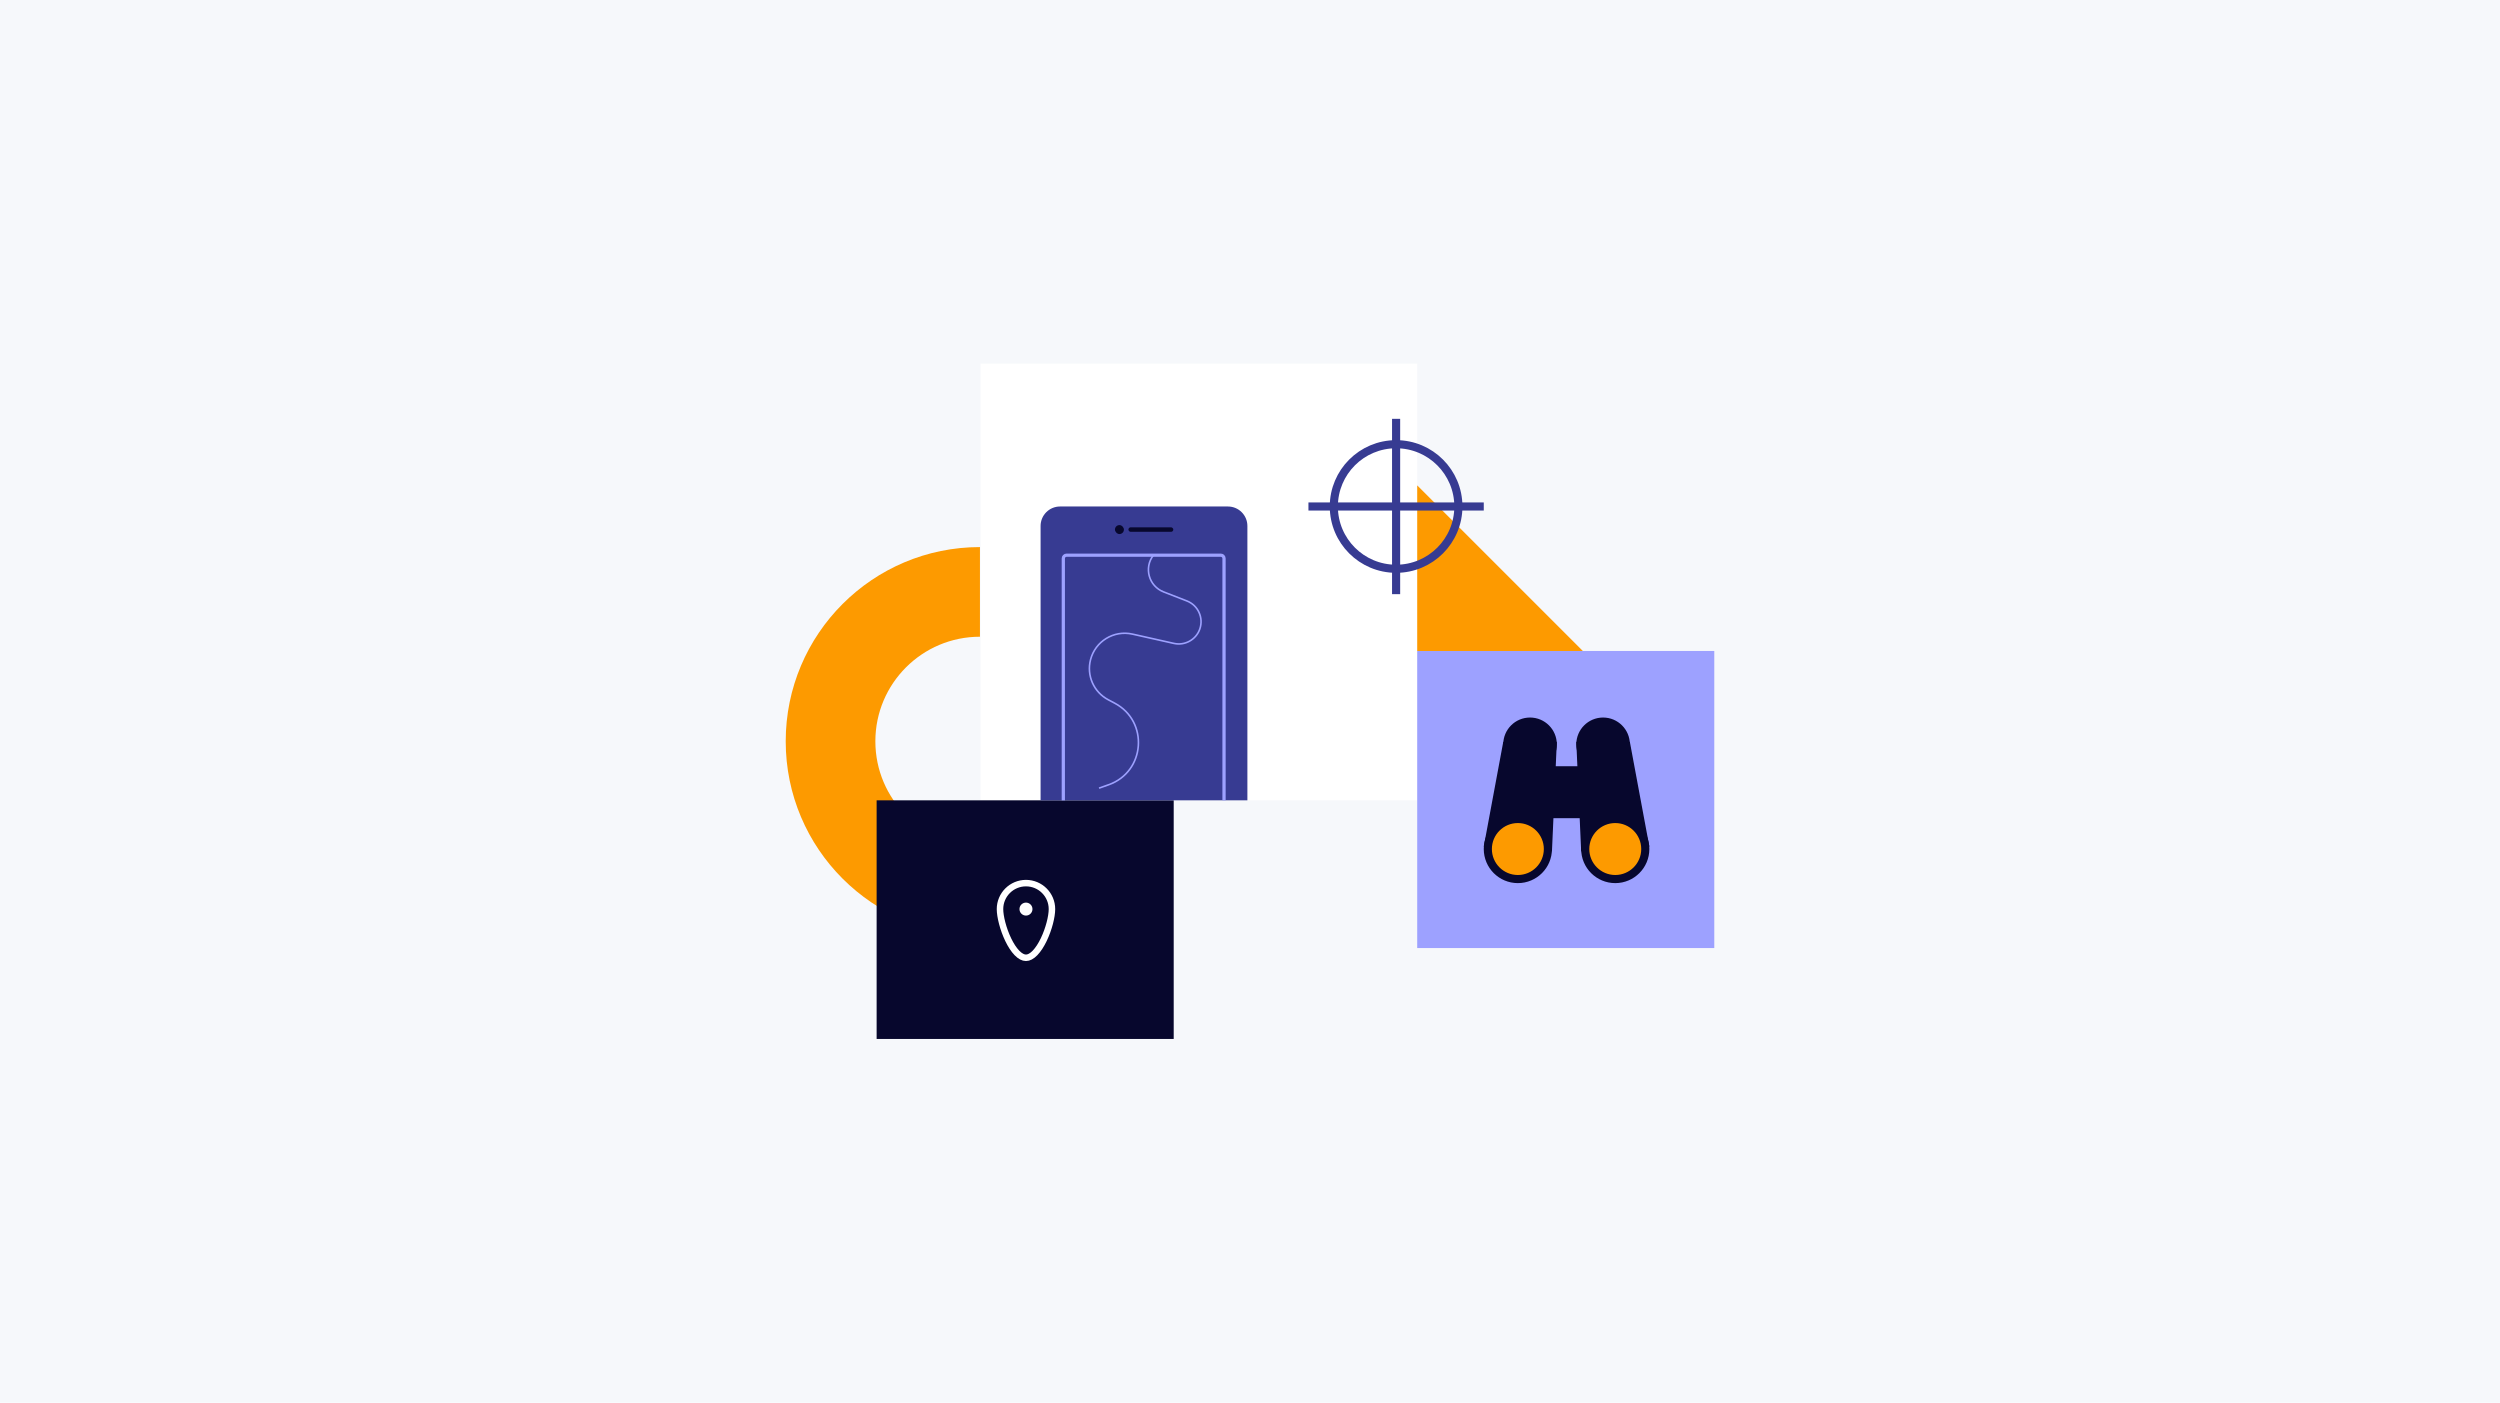 <svg width="1540" height="864" viewBox="0 0 1540 864" fill="none" xmlns="http://www.w3.org/2000/svg">
<rect width="1540" height="864" fill="#F6F8FB"/>
<path d="M603.648 521.073C568.067 521.073 539.223 492.229 539.223 456.648C539.223 421.066 568.067 392.222 603.648 392.222L603.648 337C537.569 337 484.001 390.568 484.001 456.648C484.001 522.727 537.569 576.295 603.648 576.296L603.648 521.073Z" fill="#FD9A00"/>
<rect x="604" y="224" width="269" height="269" fill="white"/>
<rect x="873" y="401" width="183" height="183" fill="#9DA1FF"/>
<rect x="540" y="493" width="183" height="147" fill="#07072D"/>
<path d="M873 299L975 401H873V299Z" fill="#FD9A00"/>
<path d="M641 493L641 324C641 317.373 646.373 312 653 312L756.392 312C763.02 312 768.392 317.373 768.392 324L768.392 493L641 493Z" fill="#373B92"/>
<path d="M754 493L754 344C754 342.895 753.105 342 752 342L657 342C655.895 342 655 342.895 655 344L655 493" stroke="#9DA1FF" stroke-width="2"/>
<rect x="686.805" y="323.451" width="5.531" height="5.531" rx="2.766" fill="#07072D"/>
<rect x="695.102" y="324.833" width="27.655" height="2.766" rx="1.383" fill="#07072D"/>
<path d="M648 560C648 564.588 646.094 572.288 642.926 578.859C641.351 582.128 639.522 584.991 637.57 587.007C635.598 589.042 633.716 590 632 590C630.284 590 628.402 589.042 626.43 587.007C624.478 584.991 622.649 582.128 621.074 578.859C617.906 572.288 616 564.588 616 560C616 551.163 623.163 544 632 544C640.837 544 648 551.163 648 560Z" stroke="white" stroke-width="4"/>
<circle cx="632" cy="560" r="4" fill="white"/>
<path d="M958.477 457.5L955.523 523.965L914.594 521.041L926.416 457.5H958.477Z" fill="#07072D" stroke="#07072D"/>
<circle cx="935" cy="523" r="18.5" fill="#FD9A00" stroke="#07072D" stroke-width="5"/>
<circle cx="942.5" cy="458.5" r="14" fill="#07072D" stroke="#07072D" stroke-width="5"/>
<path d="M971.523 457.5L974.477 523.965L1015.41 521.041L1003.58 457.5H971.523Z" fill="#07072D" stroke="#07072D"/>
<circle r="18.5" transform="matrix(-1 0 0 1 995 523)" fill="#FD9A00" stroke="#07072D" stroke-width="5"/>
<circle r="14" transform="matrix(-1 0 0 1 987.5 458.5)" fill="#07072D" stroke="#07072D" stroke-width="5"/>
<rect x="944" y="472" width="39" height="32" fill="#07072D"/>
<circle cx="860" cy="312" r="38.365" stroke="#373B92" stroke-width="5"/>
<path d="M806 312H914" stroke="#373B92" stroke-width="5"/>
<path d="M860 258L860 366" stroke="#373B92" stroke-width="5"/>
<path d="M677 485.5L682.941 483.398C705.524 475.407 707.815 444.375 686.651 433.154L682.63 431.022C673.755 426.316 669.261 416.143 671.759 406.413V406.413C674.679 395.039 686.106 388.041 697.565 390.609L723.134 396.34C729.905 397.858 736.743 394.079 739.06 387.538V387.538C741.534 380.552 738.01 372.865 731.104 370.179L716.769 364.605C707.65 361.058 704.51 349.737 710.5 342V342" stroke="#9DA1FF"/>
</svg>

